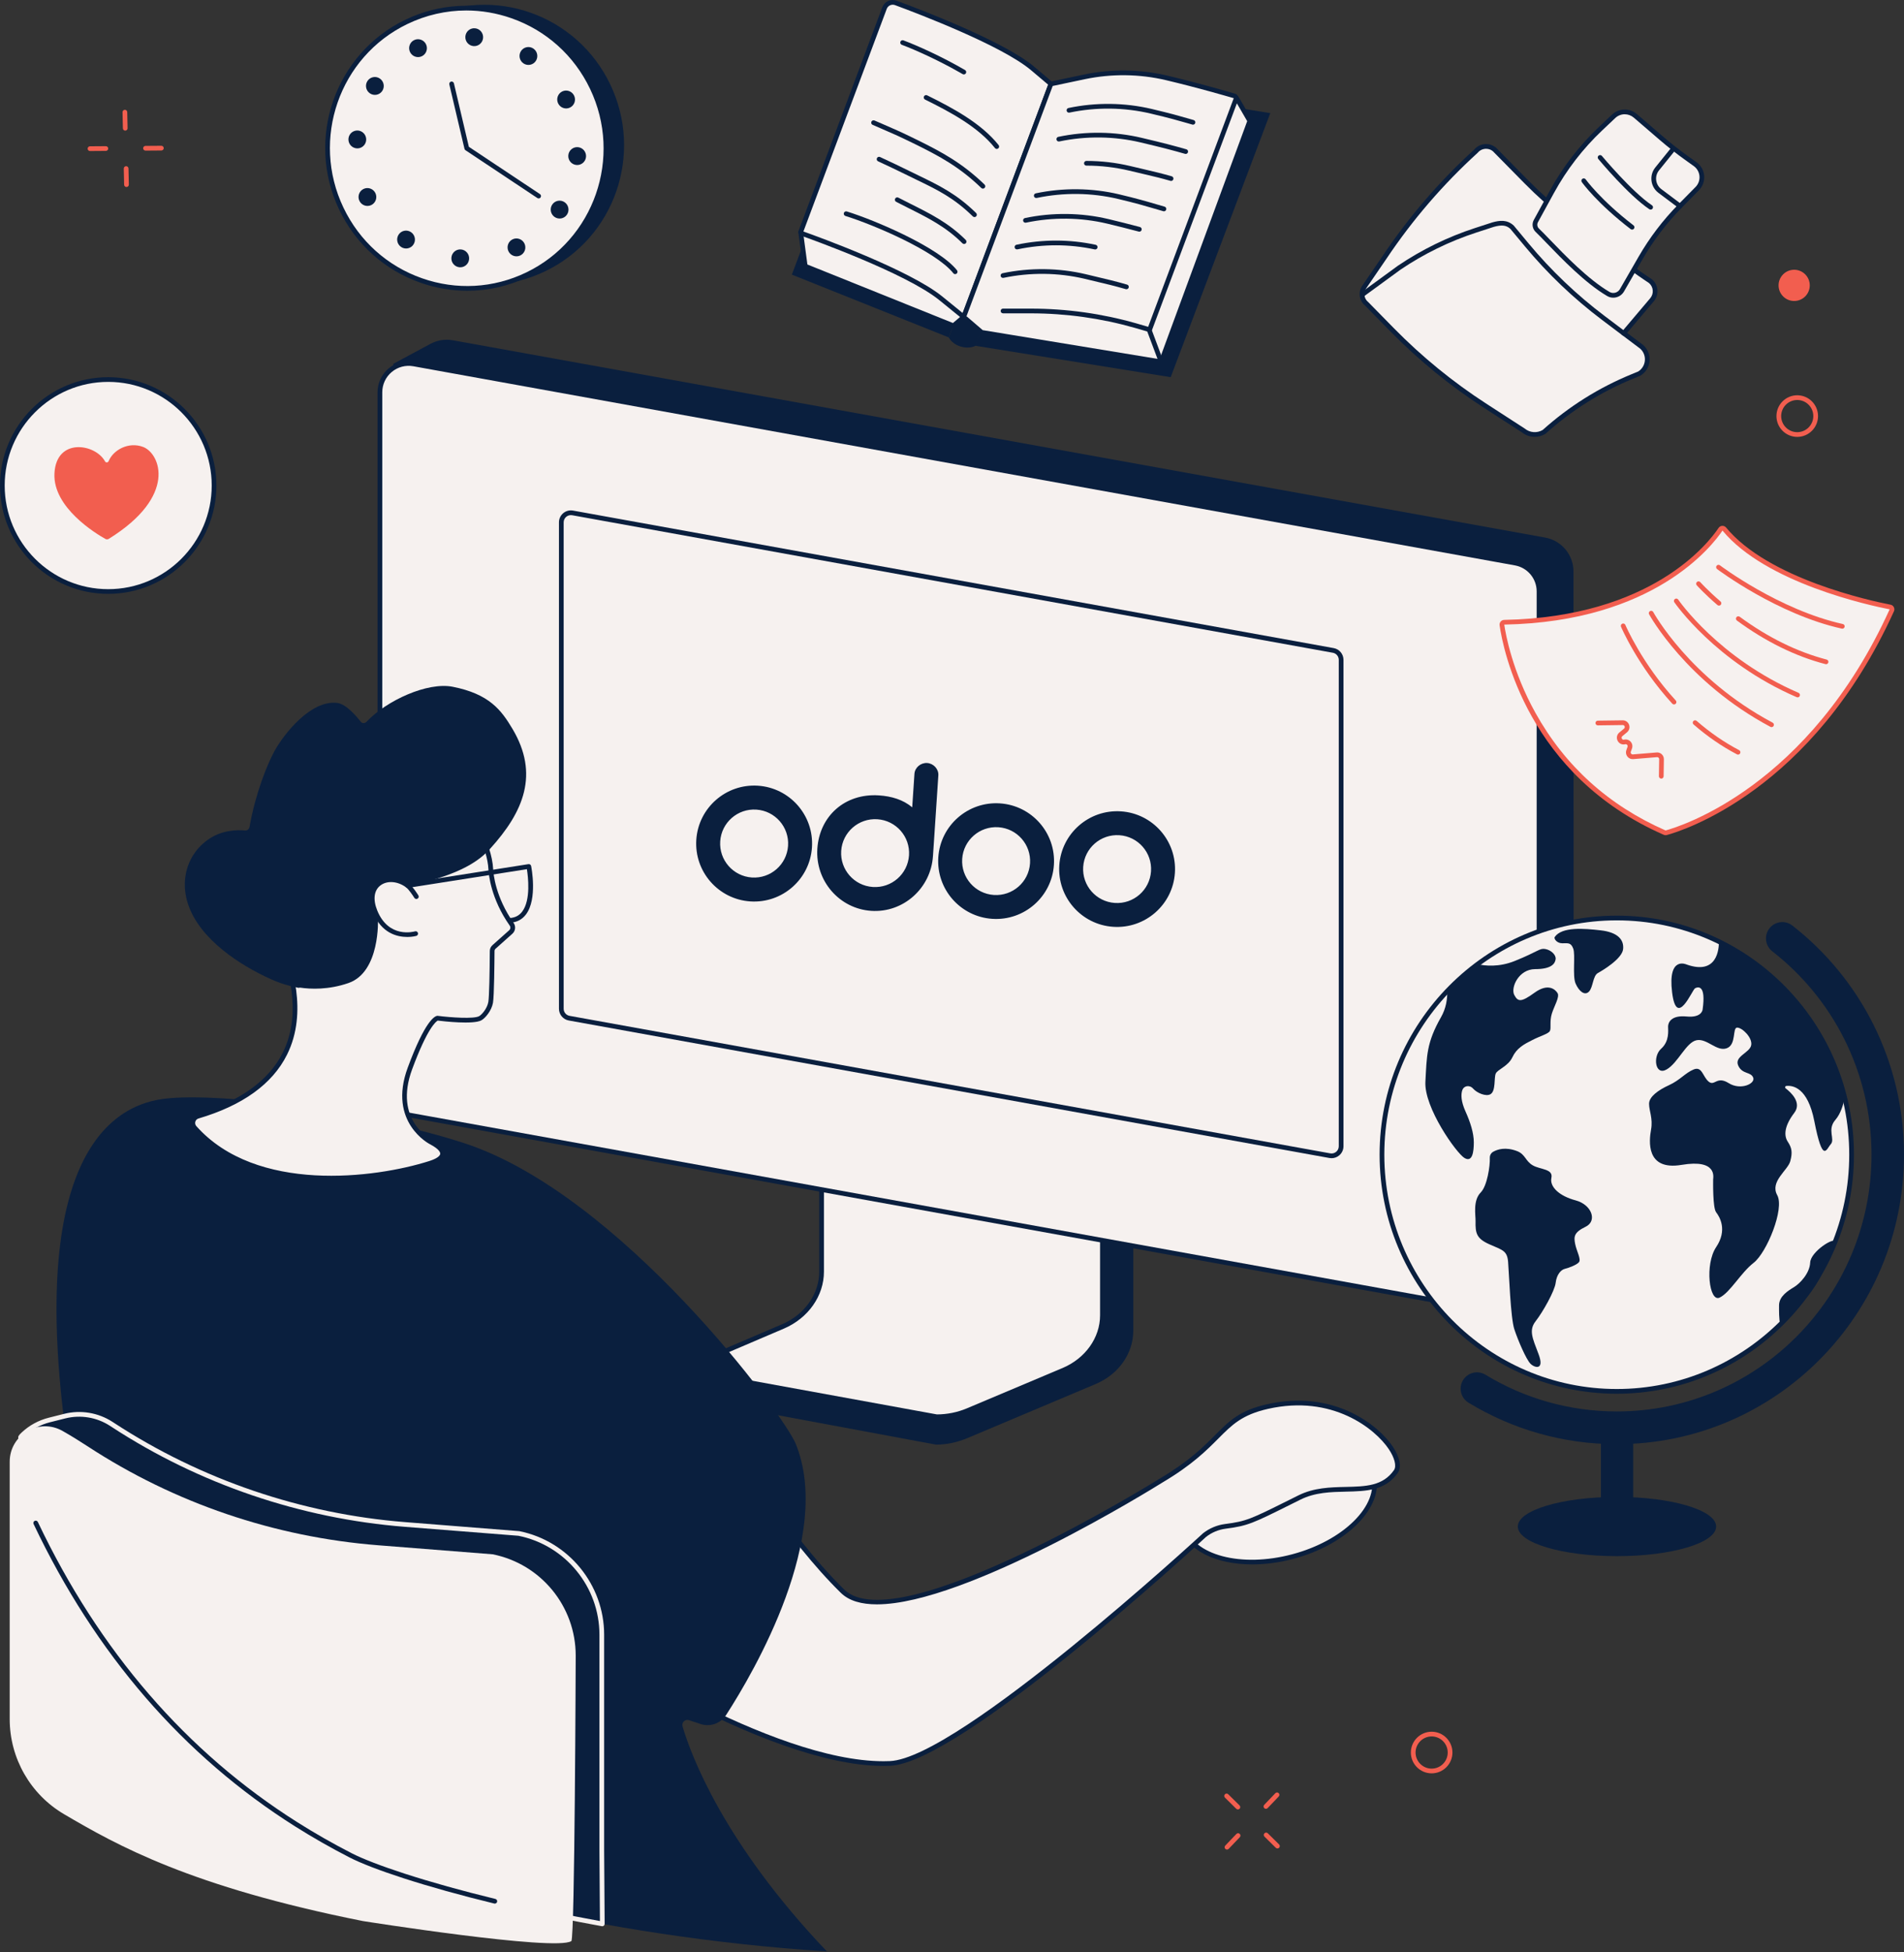 <svg width="400" height="410" viewBox="0 0 400 410" fill="none" xmlns="http://www.w3.org/2000/svg">
<rect x="0" y="0" width="400" height="410" fill="#333333" stroke="none"/>
<g clip-path="url(#clip0_998_9008)">
<path d="M237.471 228.919L179.023 220.179C178.645 220.179 178.52 220.53 178.52 220.868V270.636C178.52 275.401 145.312 287.78 144.988 287.151L144.947 292.418C144.945 293.398 145.806 294.267 146.905 294.267H147.65L196.655 303.375C198.929 303.375 201.175 302.866 203.234 302.002L230.176 290.649C235.028 288.604 238.086 284.215 238.086 279.427V229.611C238.086 229.273 237.849 228.921 237.471 228.921V228.919Z" fill="#0A1F3E"/>
<path d="M172.599 217.281V267.057C172.599 271.963 169.444 276.435 164.485 278.553L146.31 286.317C145.121 286.823 145.526 288.418 146.842 288.418L196.78 297.525C199.027 297.525 201.244 297.082 203.274 296.226L223.412 287.741C228.406 285.637 231.592 281.149 231.592 276.216V226.388C231.592 226.184 231.407 226.019 231.179 226.019L173.008 216.911C172.78 216.911 172.594 217.077 172.594 217.281H172.599Z" fill="#F6F1EF"/>
<path d="M196.785 298.021C196.756 298.021 196.725 298.018 196.695 298.012L146.798 288.913C145.974 288.893 145.298 288.362 145.144 287.61C144.994 286.878 145.386 286.177 146.117 285.863L164.293 278.099C169.039 276.073 172.107 271.74 172.107 267.059V217.283C172.107 216.806 172.514 216.419 173.015 216.419C173.04 216.419 173.067 216.419 173.091 216.426L231.23 225.526C231.709 225.549 232.094 225.927 232.094 226.391V276.218C232.094 281.324 228.764 286.029 223.609 288.199L203.471 296.684C201.392 297.559 199.081 298.023 196.785 298.023V298.021ZM173.096 217.427V267.057C173.096 272.134 169.793 276.825 164.682 279.009L146.507 286.772C146.207 286.9 146.059 287.14 146.115 287.408C146.164 287.646 146.384 287.921 146.847 287.921C146.876 287.921 146.907 287.923 146.936 287.93L196.832 297.029C198.982 297.022 201.146 296.587 203.09 295.768L223.229 287.283C228.015 285.265 231.107 280.921 231.107 276.216V226.509L173.1 217.429L173.096 217.427Z" fill="#0A1F3E"/>
<path d="M328.328 268.808L321.808 274.899L80.04 233.028L82.631 76.4L90.454 72.196C91.89 71.43 93.542 71.171 95.144 71.46L324.616 112.892C328.06 113.514 330.563 116.515 330.563 120.017L330.613 263.523C330.613 265.525 329.785 267.438 328.326 268.806L328.328 268.808Z" fill="#0A1F3E"/>
<path d="M316.21 275.764L84.784 233.944C81.907 233.425 79.814 230.919 79.814 227.992V82.379C79.814 78.608 83.225 75.757 86.932 76.427L318.358 118.247C321.235 118.766 323.327 121.272 323.327 124.199V269.81C323.327 273.581 319.917 276.432 316.21 275.762V275.764Z" fill="#F6F1EF"/>
<path d="M317.288 276.355C316.899 276.355 316.509 276.321 316.12 276.25L84.694 234.43C81.58 233.868 79.317 231.158 79.317 227.99V82.379C79.317 80.435 80.172 78.603 81.662 77.358C83.153 76.111 85.104 75.594 87.017 75.941L318.443 117.76C321.557 118.322 323.819 121.032 323.819 124.201V269.814C323.819 271.758 322.965 273.589 321.474 274.834C320.286 275.826 318.807 276.357 317.288 276.357V276.355ZM316.297 275.276C317.919 275.569 319.575 275.13 320.839 274.073C322.103 273.016 322.83 271.462 322.83 269.812V124.198C322.83 121.511 320.913 119.211 318.268 118.734L86.842 76.915C85.22 76.621 83.564 77.06 82.3 78.117C81.036 79.174 80.309 80.728 80.309 82.379V227.992C80.309 230.679 82.226 232.979 84.871 233.456L316.297 275.276Z" fill="#0A1F3E"/>
<path d="M279.381 242.693L119.575 213.814C118.618 213.642 117.922 212.807 117.922 211.833V109.692C117.922 108.438 119.056 107.488 120.291 107.71L280.097 136.586C281.054 136.759 281.75 137.594 281.75 138.568V240.709C281.75 241.963 280.616 242.912 279.381 242.691V242.693Z" fill="#F6F1EF"/>
<path d="M279.741 243.221C279.591 243.221 279.442 243.208 279.294 243.181L119.489 214.302C118.294 214.087 117.428 213.048 117.428 211.832V109.692C117.428 108.946 117.757 108.245 118.327 107.766C118.898 107.289 119.645 107.089 120.379 107.222L280.184 136.1C281.379 136.315 282.245 137.354 282.245 138.57V240.711C282.245 241.457 281.916 242.158 281.346 242.637C280.891 243.017 280.323 243.221 279.741 243.221ZM279.468 242.207C279.914 242.287 280.366 242.167 280.71 241.878C281.057 241.589 281.254 241.163 281.254 240.713V138.572C281.254 137.838 280.73 137.209 280.008 137.079L120.202 108.2C119.759 108.12 119.307 108.24 118.96 108.529C118.614 108.818 118.417 109.244 118.417 109.694V211.835C118.417 212.569 118.94 213.198 119.663 213.328L279.468 242.207Z" fill="#0A1F3E"/>
<path d="M233.879 194.632C227.175 194.19 222.097 188.401 222.542 181.708C222.987 175.015 228.788 169.943 235.492 170.385C242.196 170.827 247.274 176.617 246.829 183.31C246.384 190.003 240.583 195.074 233.879 194.632ZM234.213 189.62C238.148 189.88 241.549 186.906 241.81 182.978C242.072 179.049 239.095 175.655 235.16 175.395C231.225 175.135 227.824 178.109 227.562 182.038C227.3 185.966 230.278 189.36 234.213 189.62ZM208.459 192.956C201.755 192.514 196.677 186.724 197.122 180.031C197.567 173.338 203.368 168.267 210.072 168.709C216.776 169.151 221.854 174.94 221.409 181.633C220.964 188.326 215.163 193.398 208.459 192.956ZM208.793 187.944C212.728 188.203 216.129 185.23 216.391 181.301C216.652 177.373 213.675 173.979 209.74 173.719C205.805 173.459 202.404 176.433 202.142 180.361C201.881 184.29 204.858 187.684 208.793 187.944ZM195.999 179.794C195.548 186.568 189.741 191.721 183.039 191.279C176.335 190.837 171.261 184.982 171.712 178.209C172.164 171.435 177.449 166.555 184.653 167.032C187.308 167.207 189.732 167.936 191.642 169.539L192.11 162.507C192.2 161.166 193.454 160.144 194.783 160.231C196.111 160.319 197.22 161.496 197.13 162.837L196.002 179.794L195.999 179.794ZM183.371 186.267C187.306 186.527 190.707 183.554 190.969 179.625C191.231 175.697 188.253 172.302 184.318 172.042C180.384 171.783 176.982 174.756 176.721 178.685C176.459 182.613 179.437 186.008 183.371 186.267Z" fill="#0A1F3E"/>
<path d="M157.626 189.296C150.919 188.852 145.838 183.049 146.282 176.342C146.727 169.636 152.529 164.555 159.236 164.999C165.943 165.443 171.024 171.245 170.58 177.952C170.136 184.659 164.333 189.74 157.626 189.296ZM157.959 184.274C161.896 184.535 165.298 181.555 165.559 177.619C165.82 173.682 162.841 170.28 158.904 170.019C154.968 169.758 151.566 172.737 151.305 176.674C151.044 180.611 154.023 184.013 157.959 184.274Z" fill="#0A1F3E"/>
<path d="M271.634 326.861C282.704 323.903 290.279 316.259 288.553 309.789C286.826 303.319 276.453 300.471 265.382 303.43C254.312 306.388 246.737 314.031 248.464 320.502C250.19 326.972 260.564 329.819 271.634 326.861Z" fill="#F6F1EF"/>
<path d="M263.08 328.525C255.425 328.525 249.299 325.587 247.979 320.638C247.097 317.331 248.442 313.663 251.767 310.308C255.023 307.023 259.811 304.412 265.248 302.961C276.564 299.938 287.23 302.947 289.025 309.672C290.817 316.397 283.07 324.326 271.755 327.349C268.768 328.147 265.826 328.525 263.082 328.525H263.08ZM274.008 302.764C271.328 302.764 268.441 303.135 265.503 303.919C260.234 305.328 255.604 307.845 252.469 311.009C249.404 314.104 248.149 317.434 248.936 320.385C250.59 326.581 260.713 329.275 271.5 326.393C282.29 323.511 289.721 316.126 288.069 309.93C286.865 305.42 281.177 302.766 274.011 302.766L274.008 302.764Z" fill="#0A1F3E"/>
<path d="M253.051 322.372C254.315 321.382 255.826 320.746 257.423 320.538C262.342 319.899 263.125 319.375 272.986 314.478C280.365 310.812 288.902 315.248 293.251 309.016C295.78 305.395 284.256 291.31 266.26 295.385C256.016 297.705 257.466 302.896 244.02 310.864C244.02 310.864 188.596 345.504 177.003 334.157C164.139 321.565 152.799 301.83 152.799 301.83L119.305 342.391C119.305 342.391 161.646 371.402 186.985 370.325C201.813 369.696 253.051 322.372 253.051 322.372Z" fill="#F6F1EF"/>
<path d="M185.608 370.847C160.263 370.847 119.443 343.083 119.027 342.799C118.913 342.72 118.837 342.597 118.817 342.458C118.796 342.32 118.837 342.181 118.926 342.073L152.421 301.512C152.523 301.387 152.682 301.319 152.843 301.333C153.005 301.346 153.15 301.438 153.231 301.579C153.345 301.776 164.687 321.4 177.352 333.799C188.533 344.745 243.21 310.785 243.761 310.44C249.831 306.844 252.85 303.81 255.275 301.373C258.267 298.368 260.428 296.196 266.154 294.899C280.213 291.715 289.582 299.293 292.571 303.742C294.097 306.013 294.504 308.089 293.661 309.298C291.038 313.056 287.008 313.148 282.741 313.244C279.566 313.316 276.284 313.392 273.207 314.919L271.31 315.864C263.196 319.904 262.153 320.423 257.488 321.028C255.991 321.223 254.568 321.816 253.373 322.748C251.066 324.877 201.81 370.188 187.004 370.817C186.544 370.838 186.078 370.847 185.606 370.847H185.608ZM120.036 342.284C124.565 345.314 161.993 369.855 185.593 369.857C186.056 369.857 186.51 369.848 186.964 369.828C201.444 369.212 252.205 322.479 252.718 322.007C252.727 321.998 252.738 321.989 252.749 321.98C254.087 320.932 255.682 320.264 257.363 320.045C261.863 319.46 262.715 319.037 270.871 314.977L272.768 314.032C276.042 312.406 279.436 312.328 282.719 312.254C286.901 312.158 290.512 312.077 292.848 308.732C293.43 307.899 292.998 306.159 291.748 304.298C288.89 300.041 279.906 292.801 266.371 295.867C260.927 297.101 258.851 299.185 255.975 302.074C253.51 304.551 250.442 307.634 244.273 311.289C242.34 312.498 203.019 336.914 184.23 336.916C180.999 336.916 178.379 336.195 176.656 334.509C165.161 323.258 154.768 306.132 152.729 302.688L120.034 342.282L120.036 342.284Z" fill="#0A1F3E"/>
<path d="M97.372 240.013C78.277 233.826 47.013 229.197 34.494 230.742C20.592 232.457 4.877 247.981 15.202 310.185C17.224 322.374 18.728 333.378 20.869 343.132C33.785 361.905 50.918 377.95 73.642 389.612C83.689 394.767 124.816 406.683 173.716 409.798C151.922 386.936 145.12 368.406 143.392 362.552C143.148 361.723 143.934 360.967 144.753 361.238L147.167 362.039C149.181 362.709 151.394 361.934 152.546 360.149C158.491 350.943 175.052 322.575 167.166 303.187C164.707 297.143 130.37 250.701 97.374 240.013H97.372Z" fill="#0A1F3E"/>
<path d="M98.253 170.033C98.253 170.033 102.829 176.897 103.109 182.569C103.183 184.069 103.807 188.864 107.497 194.106C107.853 194.612 107.774 195.3 107.307 195.716L103.78 198.862C103.536 199.08 103.398 199.382 103.395 199.704C103.384 201.706 103.322 209.105 103.082 210.482C102.802 212.081 101.52 213.492 100.883 213.837C99.2 214.746 91.908 213.817 91.908 213.817C91.908 213.817 89.952 214.003 86.117 224.391C81.975 235.61 90.565 239.849 90.565 239.849C93.792 241.535 93.852 243.165 90.362 244.278C78.326 248.117 53.441 250.923 40.877 236.808C40.161 236.002 40.52 234.712 41.569 234.401C73.495 224.978 58.279 197.821 58.955 197.642C60.68 197.185 70.597 186.727 76.408 183.751C80.368 181.722 85.172 184.658 88.395 181.588L98.256 170.026L98.253 170.033Z" fill="#F6F1EF"/>
<path d="M69.628 247.889C59.087 247.889 47.801 245.338 40.506 237.142C40.054 236.634 39.895 235.942 40.083 235.286C40.269 234.63 40.773 234.123 41.428 233.931C50.412 231.28 56.46 226.949 59.405 221.059C63.779 212.31 60.083 202.361 58.868 199.089C58.443 197.947 58.355 197.71 58.499 197.432C58.563 197.309 58.691 197.203 58.828 197.168C59.423 197.011 61.777 194.899 64.052 192.857C67.905 189.399 72.703 185.098 76.182 183.315C78.097 182.334 80.143 182.439 82.118 182.54C84.336 182.654 86.43 182.762 88.035 181.25L97.88 169.709C97.981 169.59 98.126 169.525 98.285 169.536C98.439 169.545 98.582 169.626 98.668 169.756C98.858 170.04 103.322 176.799 103.606 182.542C103.653 183.472 104.074 188.376 107.904 193.82C108.405 194.53 108.291 195.506 107.638 196.086L104.112 199.232C103.971 199.358 103.892 199.526 103.892 199.707C103.879 201.899 103.816 209.162 103.57 210.568C103.275 212.261 101.932 213.833 101.118 214.272C99.415 215.192 93.127 214.467 91.962 214.323C91.633 214.493 89.818 215.792 86.58 224.561C82.649 235.21 90.449 239.238 90.785 239.404C92.684 240.396 93.559 241.37 93.472 242.384C93.387 243.367 92.418 244.142 90.512 244.751C85.441 246.368 77.757 247.884 69.628 247.884V247.889ZM59.503 197.942C59.575 198.155 59.687 198.453 59.794 198.746C61.047 202.117 64.856 212.371 60.289 221.505C57.217 227.65 50.965 232.151 41.706 234.883C41.372 234.981 41.128 235.227 41.034 235.559C40.94 235.886 41.021 236.231 41.245 236.484C53.829 250.618 78.775 247.457 90.21 243.811C92.199 243.177 92.463 242.546 92.483 242.304C92.505 242.049 92.34 241.341 90.335 240.293C90.254 240.253 81.405 235.727 85.652 224.223C89.31 214.312 91.328 213.378 91.861 213.327C91.897 213.322 91.935 213.324 91.971 213.327C94.729 213.678 99.525 214.01 100.648 213.401C101.196 213.105 102.348 211.811 102.594 210.398C102.78 209.341 102.874 204.179 102.901 199.7C102.903 199.244 103.105 198.802 103.451 198.493L106.978 195.347C107.258 195.096 107.307 194.695 107.092 194.391C103.105 188.725 102.664 183.568 102.615 182.592C102.389 178.039 99.26 172.598 98.193 170.864L88.766 181.915C88.755 181.929 88.744 181.94 88.731 181.954C86.815 183.776 84.398 183.651 82.062 183.532C80.216 183.438 78.306 183.34 76.627 184.2C73.262 185.922 68.521 190.176 64.708 193.596C62.029 195.999 60.412 197.434 59.501 197.942H59.503Z" fill="#0A1F3E"/>
<path d="M107.188 193.771C106.931 193.771 106.714 193.571 106.694 193.312C106.674 193.038 106.879 192.801 107.152 192.781C108.242 192.702 109.077 192.264 109.703 191.437C111.547 189.005 110.938 184.063 110.692 182.527L85.703 186.452C85.434 186.495 85.179 186.311 85.137 186.04C85.094 185.77 85.28 185.516 85.549 185.474L111.019 181.472C111.283 181.43 111.529 181.604 111.581 181.864C111.639 182.146 112.952 188.793 110.493 192.037C109.697 193.088 108.596 193.672 107.224 193.771C107.213 193.771 107.199 193.771 107.188 193.771Z" fill="#0A1F3E"/>
<path d="M85.535 196.76C83.431 196.76 80.129 195.985 78.338 191.58C77.238 188.877 77.598 186.477 79.301 185.165C81.071 183.799 83.794 183.964 85.926 185.565C86.725 186.166 87.774 187.841 87.893 188.031C88.036 188.264 87.965 188.568 87.732 188.714C87.499 188.859 87.195 188.786 87.049 188.555C86.758 188.085 85.881 186.775 85.331 186.36C83.554 185.026 81.323 184.858 79.907 185.953C78.558 186.994 78.321 188.911 79.256 191.211C81.664 197.129 86.962 195.649 87.186 195.584C87.45 195.508 87.723 195.658 87.801 195.92C87.88 196.182 87.73 196.458 87.468 196.536C87.445 196.543 86.662 196.767 85.535 196.767V196.76Z" fill="#0A1F3E"/>
<path d="M107.647 153.037C105.306 149.109 102.789 145.736 95.096 144.22C89.829 143.181 81.239 147.073 77.012 151.563C76.658 151.937 76.097 151.951 75.804 151.579C74.895 150.432 72.738 147.839 70.827 147.611C65.296 146.952 59.63 154.125 57.617 157.813C56.147 160.507 53.667 166.598 52.416 173.677C52.338 174.12 51.935 174.447 51.499 174.407C49.832 174.248 46.491 174.254 43.524 176.451C38.235 180.368 38.808 186.107 38.87 186.808C39.589 194.984 47.892 201.024 54.186 204.3C58.458 206.523 60.062 206.841 62.575 207.424C62.721 207.457 62.873 207.446 63.016 207.399C65.24 207.726 69.017 207.894 73.224 206.434C79.91 204.112 79.404 193.011 79.404 193.011L78.563 190.917C78.052 189.65 77.981 188.219 78.498 186.954C80.075 183.093 85.897 185.993 86.114 185.948C97.07 183.671 100.938 180.462 102.928 178.276C110.059 170.443 113.314 162.547 107.649 153.039L107.647 153.037Z" fill="#0A1F3E"/>
<path d="M109.021 322.033C108.994 322.029 108.967 322.027 108.94 322.022L85.088 320.141C63.224 318.417 42.135 311.251 23.765 299.273C23.622 299.181 23.481 299.087 23.335 298.995C20.456 297.136 16.933 296.554 13.608 297.389L10.368 298.205C8.326 298.717 6.437 299.732 4.904 301.176C4.549 301.51 4.32 301.765 4.32 301.852L7.397 319.597C21.062 348.48 41.896 373.323 73.643 389.617C80.197 392.98 99.986 399.221 126.532 404.02C126.487 397.604 126.425 388.759 126.425 388.748V343.3C126.425 332.973 119.141 324.078 109.021 322.038V322.033Z" fill="#0A1F3E"/>
<path d="M126.533 404.513C126.503 404.513 126.474 404.51 126.445 404.504C101.241 399.949 80.691 393.786 73.417 390.053C58.184 382.236 44.713 372.009 33.376 359.659C23.011 348.368 14.121 334.959 6.95 319.805C6.93 319.765 6.916 319.722 6.91 319.677L3.833 301.933C3.828 301.906 3.826 301.877 3.826 301.85C3.826 301.615 3.931 301.409 4.567 300.811C6.142 299.326 8.109 298.258 10.25 297.718L13.49 296.903C16.934 296.039 20.619 296.646 23.604 298.574L24.034 298.854C42.261 310.74 63.386 317.929 85.124 319.644L109.086 321.541C109.086 321.541 109.106 321.543 109.117 321.545C119.433 323.625 126.92 332.771 126.92 343.294V388.743L127.027 404.011C127.027 404.159 126.964 404.3 126.85 404.394C126.761 404.47 126.647 404.51 126.53 404.51L126.533 404.513ZM7.874 319.442C22.761 350.876 44.966 374.338 73.869 389.171C79.658 392.143 98.297 398.368 126.034 403.42L125.951 391.645C125.937 389.888 125.931 388.745 125.931 388.743V343.294C125.931 333.246 118.786 324.512 108.938 322.519L108.874 322.51L85.05 320.631C63.149 318.903 41.863 311.661 23.497 299.682L23.069 299.405C20.315 297.627 16.912 297.065 13.732 297.862L10.492 298.677C8.514 299.174 6.699 300.162 5.245 301.53C5.023 301.738 4.902 301.868 4.84 301.94L7.874 319.438V319.442Z" fill="#F6F1EF"/>
<path d="M76.205 403.416C39.972 396.189 24.564 387.501 13.465 380.984C6.383 376.826 2.038 369.223 2.038 361.012V306.97C2.038 301.266 8.191 297.685 13.15 300.502C14.978 301.541 16.723 302.623 18.413 303.729C36.687 315.678 57.696 322.788 79.463 324.506L103.503 326.403C113.646 328.427 120.947 337.331 120.947 347.674C120.947 347.674 120.759 407.14 120.032 407.626C116.72 409.834 76.203 403.416 76.203 403.416H76.205Z" fill="#F6F1EF"/>
<path d="M103.952 399.756C103.914 399.756 103.874 399.752 103.836 399.743C96.85 398.045 90.247 396.207 84.743 394.422C79.733 392.799 75.817 391.289 73.414 390.055C69.501 388.047 65.661 385.859 62.005 383.55C38.515 368.726 20.028 347.358 7.057 320.042C6.94 319.796 7.043 319.5 7.292 319.382C7.54 319.265 7.833 319.368 7.952 319.617C20.84 346.76 39.204 367.989 62.535 382.71C66.167 385.001 69.979 387.176 73.868 389.171C76.191 390.362 80.16 391.892 85.049 393.477C90.531 395.253 97.108 397.087 104.071 398.778C104.337 398.843 104.501 399.109 104.436 399.376C104.38 399.602 104.178 399.754 103.955 399.754L103.952 399.756Z" fill="#0A1F3E"/>
<path d="M339.66 292.189C366.904 292.189 388.989 269.936 388.989 242.485C388.989 215.034 366.904 192.78 339.66 192.78C312.416 192.78 290.33 215.034 290.33 242.485C290.33 269.936 312.416 292.189 339.66 292.189Z" fill="#F6F1EF"/>
<path d="M326.615 196.782C326.411 197.082 327.016 198.089 328.213 198.089C329.41 198.089 330.009 197.888 330.508 199.196C331.007 200.503 330.309 204.931 331.007 206.541C331.706 208.151 332.905 209.156 333.804 208.251C334.704 207.347 334.603 204.931 335.702 204.328C336.801 203.724 340.795 201.31 340.994 199.299C341.193 197.285 339.794 195.776 336.302 195.375C332.806 194.972 328.114 194.571 326.615 196.784V196.782Z" fill="#0A1F3E"/>
<path d="M313.711 241.86C313.243 242.122 312.963 242.626 312.988 243.163C313.059 244.852 312.424 249.055 311.09 250.399C309.392 252.109 310.019 255.191 309.992 256.436C309.938 258.962 310.18 260.086 312.876 261.295C315.572 262.502 316.628 262.572 316.827 264.986C317.027 267.4 317.338 276.729 318.136 279.143C318.935 281.557 320.634 285.482 321.531 286.387C322.43 287.292 324.527 287.796 323.229 284.374C321.931 280.952 321.133 279.344 322.63 277.432C324.126 275.519 326.624 271.092 326.823 269.384C327.022 267.673 327.921 266.667 328.72 266.466C329.519 266.264 331.217 265.662 331.716 265.057C332.215 264.453 331.217 262.744 330.917 261.235C330.618 259.725 330.618 258.821 333.115 257.614C335.612 256.407 334.413 252.985 331.018 252.08C327.624 251.176 325.525 249.263 325.925 247.351C326.326 245.438 323.63 245.64 322.032 244.735C320.434 243.831 320.481 242.409 318.705 241.73C316.302 240.814 314.615 241.354 313.713 241.862L313.711 241.86Z" fill="#0A1F3E"/>
<path d="M375.578 239.75C374.737 238.478 374.842 236.465 376.945 233.708C378.596 231.543 376.227 229.379 375.133 228.551C374.931 228.399 375.023 228.083 375.271 228.054C376.627 227.899 379.769 228.358 381.152 235.403C382.939 244.517 383.676 241.338 384.622 240.278C385.569 239.219 383.799 237.24 385.569 235.191C386.685 233.901 387.251 232.017 387.54 230.481C383.982 216.024 374.148 204.066 361.116 197.713C361.137 199.301 360.756 204.827 354.33 202.548C354.33 202.548 350.334 200.64 351.28 208.377C352.227 216.114 355.487 207.846 356.118 207.528C356.749 207.21 358.431 206.787 357.695 211.98C357.695 211.98 357.59 213.782 354.33 213.464C351.07 213.146 350.439 214.736 350.439 215.585C350.439 216.434 350.754 218.657 348.966 220.247C347.179 221.837 347.704 225.971 350.123 224.592C352.542 223.215 354.225 218.868 356.433 218.445C358.642 218.021 360.64 220.883 362.743 220.14C364.846 219.399 363.9 215.796 364.952 215.796C366.003 215.796 368.212 217.916 367.896 219.504C367.581 221.094 364.321 221.835 365.162 223.743C366.003 225.651 367.791 225.015 368.317 226.287C368.843 227.559 365.688 229.041 363.164 227.454C360.64 225.864 360.219 228.195 358.957 227.136C357.695 226.076 357.59 223.85 355.802 224.592C354.014 225.333 352.963 226.818 350.649 227.877C348.335 228.936 346.442 230.315 346.442 231.798C346.442 233.28 347.284 234.87 346.863 237.204C346.442 239.535 345.706 245.895 353.278 244.623C360.852 243.351 359.904 247.272 359.904 247.695C359.904 248.118 359.798 253.629 360.535 254.583C361.271 255.537 362.953 258.292 360.535 261.895C358.116 265.498 359.062 273.553 361.271 272.493C363.479 271.434 365.688 267.3 368.422 265.182C371.156 263.061 374.945 253.842 373.365 250.98C371.787 248.118 375.573 245.787 376.099 243.879C376.625 241.971 376.415 241.017 375.573 239.745L375.578 239.75Z" fill="#0A1F3E"/>
<path d="M304.044 208.095C304.085 209.86 303.774 211.781 302.749 213.581C299.654 219.014 299.753 221.73 299.453 227.163C299.153 232.596 305.967 242.173 307.665 243.179C309.363 244.184 309.625 241.793 309.625 239.88C309.625 237.968 308.9 235.675 307.902 233.462C306.904 231.25 306.904 229.841 307.204 228.934C307.504 228.03 308.701 227.727 309.5 228.632C310.298 229.537 312.218 230.341 313.14 229.774C314.275 229.078 313.834 226.355 314.232 225.45C314.633 224.545 316.828 223.941 317.727 222.028C318.627 220.116 320.124 219.312 321.92 218.405C323.717 217.5 325.315 217.097 325.615 216.493C325.914 215.888 325.514 214.479 326.013 212.871C326.512 211.261 327.711 209.349 327.212 208.545C326.713 207.741 325.214 206.433 322.419 208.444C319.625 210.455 318.924 210.457 318.126 208.948C317.327 207.439 319.025 203.516 322.52 203.516C326.015 203.516 326.713 202.309 326.814 201.404C326.915 200.499 325.816 199.491 324.617 199.29C323.417 199.088 323.218 199.794 318.226 201.805C314.894 203.148 311.963 202.833 310.384 202.474C308.115 204.163 305.993 206.042 304.047 208.088L304.044 208.095Z" fill="#0A1F3E"/>
<path d="M380.29 265.122C380.207 267.374 378.137 269.544 376.895 270.294C375.653 271.045 373.749 272.214 373.749 274.133C373.749 275.369 373.716 276.947 374.002 278.163C380.576 271.739 381.876 270.496 385.64 260.809C385.445 259.577 380.375 262.871 380.292 265.124L380.29 265.122Z" fill="#0A1F3E"/>
<path d="M339.659 292.684C312.186 292.684 289.833 270.165 289.833 242.484C289.833 214.804 312.184 192.285 339.659 192.285C367.134 192.285 389.486 214.804 389.486 242.484C389.486 270.165 367.134 292.684 339.659 292.684ZM339.659 193.277C312.732 193.277 290.824 215.353 290.824 242.484C290.824 269.616 312.732 291.692 339.659 291.692C366.586 291.692 388.494 269.616 388.494 242.484C388.494 215.353 366.586 193.277 339.659 193.277Z" fill="#0A1F3E"/>
<path d="M307.452 289.692C306.347 291.317 306.83 293.539 308.508 294.562C317.602 300.096 328.261 303.28 339.66 303.28C372.984 303.28 400 276.061 400 242.484C400 222.901 390.811 205.479 376.539 194.361C374.984 193.149 372.731 193.499 371.61 195.122C370.576 196.62 370.894 198.66 372.33 199.778C385.009 209.637 393.173 225.1 393.173 242.484C393.173 272.263 369.216 296.403 339.66 296.403C329.564 296.403 320.123 293.586 312.066 288.691C310.506 287.743 308.479 288.182 307.452 289.692Z" fill="#0A1F3E"/>
<path d="M343.11 299.592H336.332V322.384H343.11V299.592Z" fill="#0A1F3E"/>
<path d="M339.7 326.793C351.207 326.793 360.534 324.008 360.534 320.572C360.534 317.137 351.207 314.352 339.7 314.352C328.194 314.352 318.866 317.137 318.866 320.572C318.866 324.008 328.194 326.793 339.7 326.793Z" fill="#0A1F3E"/>
<path d="M245.946 79.209L204.875 72.61L225.794 17.159L266.865 23.759L245.946 79.209Z" fill="#0A1F3E"/>
<path d="M199.321 70.863L166.357 57.669L185.829 5.972L218.594 19.737L199.321 70.863Z" fill="#0A1F3E"/>
<path d="M204.953 72.628C203.036 73.503 200.33 72.715 199.321 70.863L218.717 19.023C219.659 20.919 222.346 21.788 224.299 20.973L204.953 72.628Z" fill="#0A1F3E"/>
<path d="M205.953 69.861C204.036 70.737 201.33 69.948 200.321 68.097L219.515 16.829C220.457 18.726 223.145 19.595 225.098 18.78L205.953 69.861Z" fill="#0A1F3E"/>
<path d="M204.248 70.712C202.49 70.712 200.691 69.811 199.887 68.334C199.818 68.208 199.809 68.058 199.858 67.921L219.052 16.654C219.121 16.468 219.294 16.343 219.491 16.334C219.699 16.323 219.871 16.432 219.961 16.609C220.762 18.219 223.167 19.052 224.908 18.322C225.091 18.246 225.299 18.287 225.443 18.423C225.586 18.56 225.633 18.768 225.563 18.954L206.419 70.035C206.372 70.159 206.28 70.257 206.161 70.313C205.566 70.584 204.913 70.712 204.253 70.712H204.248ZM200.867 68.047C201.776 69.442 203.942 70.107 205.562 69.487L224.29 19.518C222.603 19.789 220.737 19.137 219.643 17.897L200.867 68.049V68.047Z" fill="#0A1F3E"/>
<path d="M169.165 55.894L200.29 68.403L202.465 66.558L220.012 19.7L216.324 18.249L187.612 2.656L168.221 48.789L169.165 55.894Z" fill="#F6F1EF"/>
<path d="M200.29 68.898C200.227 68.898 200.165 68.887 200.104 68.862L168.98 56.353C168.814 56.286 168.698 56.136 168.673 55.959L167.729 48.853C167.718 48.766 167.729 48.677 167.762 48.596L187.155 2.463C187.209 2.333 187.317 2.235 187.449 2.188C187.581 2.141 187.726 2.152 187.849 2.219L216.535 17.798L220.193 19.238C220.444 19.337 220.571 19.619 220.475 19.874L202.928 66.732C202.899 66.811 202.85 66.882 202.785 66.936L200.61 68.779C200.518 68.855 200.404 68.896 200.29 68.896V68.898ZM169.617 55.542L200.198 67.832L202.046 66.264L219.377 19.984L216.143 18.712C216.125 18.705 216.105 18.696 216.09 18.687L187.858 3.355L168.731 48.858L169.62 55.542H169.617Z" fill="#0A1F3E"/>
<path d="M168.262 48.596C168.197 48.768 168.284 48.961 168.456 49.021C171.168 49.982 190.722 57.018 197.637 62.632L202.467 66.555L220.791 17.626L216.927 14.365C210.798 9.192 193.681 2.633 188.187 0.607C187.236 0.255 186.182 0.741 185.827 1.69L168.262 48.593V48.596Z" fill="#F6F1EF"/>
<path d="M202.465 67.054C202.353 67.054 202.241 67.016 202.154 66.945L197.323 63.021C190.434 57.425 170.537 50.288 168.291 49.491C168.08 49.417 167.915 49.265 167.821 49.063C167.727 48.862 167.718 48.634 167.796 48.423L185.361 1.518C185.811 0.315 187.156 -0.3 188.357 0.143C193.562 2.064 211.026 8.74 217.244 13.989L221.109 17.249C221.27 17.384 221.326 17.605 221.254 17.802L202.93 66.732C202.875 66.882 202.749 66.994 202.597 67.037C202.555 67.048 202.512 67.054 202.467 67.054H202.465ZM168.783 48.613C171.703 49.653 191.074 56.666 197.947 62.251L202.244 65.74L220.202 17.782L216.607 14.746C210.511 9.602 193.181 2.98 188.015 1.072C187.323 0.817 186.549 1.173 186.29 1.865L168.785 48.611L168.783 48.613Z" fill="#0A1F3E"/>
<path d="M202.465 66.557L206.237 69.795L243.938 75.989L262.564 25.398L259.85 20.711C259.778 20.585 259.639 20.516 259.496 20.532C257.957 20.715 249.232 21.692 245.612 20.744C240.058 19.291 234.218 19.331 228.602 20.516L221.392 22.036L202.467 66.559L202.465 66.557Z" fill="#F6F1EF"/>
<path d="M243.938 76.484C243.911 76.484 243.885 76.484 243.858 76.477L206.157 70.283C206.067 70.267 205.985 70.229 205.915 70.171L202.143 66.933C201.979 66.792 201.926 66.561 202.011 66.362L220.936 21.84C220.999 21.689 221.131 21.582 221.29 21.548L228.499 20.028C234.417 18.78 240.378 18.861 245.737 20.263C249.324 21.201 258.413 20.16 259.438 20.037C259.78 19.997 260.107 20.162 260.279 20.458L262.994 25.145C263.067 25.272 263.081 25.427 263.029 25.566L244.406 76.157C244.334 76.354 244.146 76.482 243.941 76.482L243.938 76.484ZM206.454 69.329L243.614 75.434L262.016 25.445L259.463 21.035C257.567 21.259 249.109 22.173 245.484 21.226C240.273 19.862 234.471 19.786 228.7 21.002L221.744 22.469L203.062 66.418L206.452 69.329H206.454Z" fill="#0A1F3E"/>
<path d="M219.552 64.296C222.004 64.408 224.447 64.748 226.85 65.317C234.758 67.191 241.511 69.243 241.511 69.243L259.653 20.794C259.752 20.535 259.611 20.246 259.342 20.165C257.648 19.661 251.777 17.946 245.084 16.356C239.406 15.008 233.496 14.945 227.784 16.15L220.784 17.626L202.461 66.555L209.802 65.057C213.018 64.401 216.294 64.146 219.552 64.293V64.296Z" fill="#F6F1EF"/>
<path d="M241.509 69.737C241.462 69.737 241.412 69.73 241.366 69.714C241.366 69.714 240.244 69.374 238.387 68.846C231.314 66.832 223.977 65.809 216.584 65.802L210.72 65.798C210.447 65.798 210.225 65.576 210.225 65.301C210.225 65.025 210.447 64.806 210.72 64.806L216.587 64.81C224.071 64.817 231.498 65.852 238.66 67.891C239.837 68.227 240.719 68.485 241.211 68.633L259.19 20.619C257.559 20.151 251.672 18.429 244.981 16.841C239.419 15.522 233.509 15.451 227.886 16.635L221.154 18.055L202.926 66.729C202.83 66.987 202.544 67.115 202.289 67.02C202.031 66.924 201.904 66.64 201.998 66.382L220.321 17.453C220.382 17.294 220.518 17.177 220.684 17.141L227.683 15.666C233.447 14.45 239.508 14.524 245.21 15.876C251.927 17.471 257.836 19.197 259.488 19.69C259.745 19.766 259.96 19.947 260.081 20.187C260.201 20.429 260.215 20.713 260.121 20.966L241.979 69.414C241.905 69.611 241.717 69.737 241.515 69.737H241.509Z" fill="#0A1F3E"/>
<path d="M250.627 26.183C250.582 26.183 250.537 26.176 250.49 26.163L249.367 25.84C247.3 25.244 245.805 24.815 241.755 23.854C236.199 22.535 230.292 22.465 224.671 23.65C224.405 23.706 224.141 23.536 224.085 23.267C224.029 22.998 224.199 22.736 224.467 22.68C230.229 21.465 236.289 21.538 241.985 22.889C246.058 23.856 247.561 24.288 249.642 24.889L250.763 25.211C251.027 25.287 251.18 25.56 251.104 25.825C251.041 26.042 250.842 26.185 250.627 26.185V26.183Z" fill="#0A1F3E"/>
<path d="M249.1 32.328C249.055 32.328 249.008 32.321 248.963 32.308C246.32 31.553 244.439 31.054 239.621 29.912C234.065 28.593 228.158 28.523 222.537 29.708C222.271 29.764 222.007 29.593 221.951 29.325C221.895 29.056 222.065 28.794 222.334 28.738C228.095 27.522 234.155 27.596 239.849 28.946C244.685 30.093 246.576 30.597 249.234 31.354C249.498 31.43 249.65 31.703 249.574 31.967C249.511 32.184 249.312 32.328 249.097 32.328H249.1Z" fill="#0A1F3E"/>
<path d="M246.029 37.998C245.985 37.998 245.938 37.991 245.893 37.977C243.803 37.382 242.606 37.099 239.986 36.484C239.209 36.302 238.31 36.09 237.225 35.832C234.289 35.136 231.268 34.782 228.241 34.782C227.954 34.782 227.737 34.562 227.737 34.287C227.737 34.011 227.97 33.792 228.241 33.792C231.344 33.792 234.443 34.155 237.453 34.869C238.536 35.127 239.435 35.337 240.212 35.519C242.848 36.137 244.051 36.421 246.164 37.023C246.428 37.099 246.58 37.373 246.504 37.637C246.441 37.854 246.242 37.998 246.027 37.998H246.029Z" fill="#0A1F3E"/>
<path d="M244.525 44.373C244.481 44.373 244.434 44.367 244.389 44.353C243.776 44.179 243.198 44.008 242.617 43.838C240.625 43.254 238.567 42.649 234.886 41.776C229.33 40.457 223.423 40.387 217.802 41.572C217.536 41.628 217.272 41.458 217.216 41.189C217.16 40.92 217.33 40.658 217.598 40.602C223.362 39.386 229.419 39.46 235.116 40.811C238.822 41.691 240.894 42.297 242.896 42.886C243.476 43.057 244.053 43.227 244.662 43.399C244.926 43.475 245.078 43.749 245.002 44.013C244.939 44.23 244.74 44.373 244.525 44.373Z" fill="#0A1F3E"/>
<path d="M239.357 48.648C239.315 48.648 239.272 48.644 239.23 48.632C236.952 48.028 234.728 47.468 232.615 46.966C227.059 45.647 221.152 45.578 215.531 46.762C215.265 46.818 215.001 46.648 214.945 46.38C214.889 46.111 215.059 45.849 215.328 45.793C221.09 44.577 227.149 44.651 232.844 46.001C234.965 46.505 237.198 47.067 239.485 47.674C239.749 47.743 239.908 48.016 239.836 48.281C239.778 48.502 239.576 48.65 239.357 48.65V48.648Z" fill="#0A1F3E"/>
<path d="M230.08 52.387C230.046 52.387 230.011 52.383 229.977 52.376C224.611 51.23 219.152 51.227 213.75 52.365C213.484 52.421 213.22 52.251 213.164 51.982C213.108 51.713 213.278 51.451 213.547 51.395C219.085 50.229 224.681 50.231 230.185 51.406C230.454 51.465 230.624 51.727 230.566 51.995C230.516 52.228 230.31 52.387 230.082 52.387H230.08Z" fill="#0A1F3E"/>
<path d="M236.643 60.741C236.598 60.741 236.551 60.734 236.506 60.721C233.991 60.002 232.803 59.719 228.865 58.786L227.894 58.555C222.338 57.236 216.431 57.167 210.81 58.351C210.544 58.407 210.279 58.237 210.224 57.968C210.168 57.7 210.338 57.438 210.606 57.382C216.368 56.166 222.427 56.24 228.124 57.59L229.095 57.821C233.049 58.759 234.244 59.041 236.781 59.767C237.045 59.843 237.197 60.116 237.121 60.38C237.059 60.597 236.86 60.741 236.645 60.741H236.643Z" fill="#0A1F3E"/>
<path d="M202.49 15.633C202.405 15.633 202.32 15.611 202.242 15.566C197.342 12.724 192.287 10.471 189.447 9.405C189.192 9.309 189.063 9.022 189.157 8.767C189.253 8.512 189.537 8.382 189.794 8.476C192.67 9.555 197.785 11.833 202.736 14.706C202.974 14.842 203.054 15.147 202.918 15.382C202.826 15.541 202.66 15.628 202.488 15.628L202.49 15.633Z" fill="#0A1F3E"/>
<path d="M209.406 31.275C209.261 31.275 209.116 31.21 209.019 31.087C205.477 26.633 199.586 23.498 194.339 20.909C194.092 20.788 193.992 20.49 194.113 20.246C194.233 20 194.531 19.899 194.775 20.02C200.118 22.656 206.124 25.856 209.794 30.469C209.964 30.684 209.928 30.995 209.715 31.165C209.623 31.237 209.516 31.273 209.406 31.273V31.275Z" fill="#0A1F3E"/>
<path d="M206.497 39.611C206.374 39.611 206.249 39.564 206.153 39.472C201.561 35.038 197.334 32.781 192.284 30.289C188.89 28.614 186.919 27.767 185.01 26.948C184.453 26.708 183.9 26.471 183.318 26.215C183.068 26.106 182.954 25.812 183.063 25.562C183.173 25.311 183.466 25.197 183.717 25.306C184.296 25.562 184.847 25.797 185.401 26.034C187.321 26.858 189.306 27.711 192.723 29.398C197.851 31.928 202.145 34.226 206.84 38.758C207.037 38.948 207.043 39.262 206.853 39.459C206.757 39.56 206.627 39.611 206.497 39.611Z" fill="#0A1F3E"/>
<path d="M204.721 45.586C204.596 45.586 204.47 45.539 204.374 45.445C200.422 41.56 196.965 39.885 192.586 37.766C191.951 37.459 191.3 37.144 190.629 36.812C188.68 35.849 186.608 34.862 184.471 33.877C184.222 33.762 184.113 33.467 184.229 33.218C184.343 32.969 184.639 32.86 184.887 32.976C187.031 33.964 189.112 34.956 191.069 35.923C191.738 36.252 192.387 36.568 193.021 36.875C197.303 38.949 201.002 40.74 205.07 44.739C205.265 44.932 205.267 45.246 205.077 45.44C204.98 45.539 204.851 45.588 204.723 45.588L204.721 45.586Z" fill="#0A1F3E"/>
<path d="M202.544 51.239C202.416 51.239 202.291 51.189 202.192 51.093C198.751 47.649 194.958 45.75 190.944 43.741C190.056 43.295 189.161 42.848 188.266 42.382C188.024 42.254 187.93 41.956 188.056 41.712C188.183 41.471 188.483 41.376 188.725 41.502C189.615 41.968 190.503 42.411 191.387 42.854C195.475 44.901 199.337 46.834 202.893 50.392C203.085 50.585 203.085 50.9 202.893 51.093C202.797 51.189 202.669 51.239 202.544 51.239Z" fill="#0A1F3E"/>
<path d="M200.664 57.567C200.519 57.567 200.373 57.502 200.277 57.379C196.587 52.739 183.482 47.169 177.611 45.353C177.349 45.273 177.203 44.995 177.284 44.733C177.364 44.471 177.642 44.325 177.904 44.406C183.874 46.254 197.227 51.953 201.051 56.761C201.221 56.975 201.186 57.287 200.973 57.457C200.881 57.529 200.774 57.564 200.664 57.564V57.567Z" fill="#0A1F3E"/>
<path d="M243.936 76.484C243.735 76.484 243.547 76.361 243.473 76.162L241.007 69.58C240.911 69.325 241.041 69.038 241.298 68.942C241.551 68.846 241.84 68.975 241.936 69.233L244.402 75.814C244.498 76.07 244.368 76.356 244.111 76.453C244.053 76.475 243.995 76.484 243.936 76.484Z" fill="#0A1F3E"/>
<path d="M315.531 131.239C316.145 135.452 321.121 162.321 349.715 174.851C349.818 174.895 349.932 174.907 350.042 174.875C352.451 174.224 380.265 165.967 397.433 128.169C397.568 127.876 397.395 127.531 397.082 127.471C393.137 126.705 371.272 122.036 362.25 111.103C362.037 110.846 361.643 110.859 361.458 111.137C359.307 114.357 347.233 130.073 316.017 130.671C315.717 130.677 315.489 130.942 315.531 131.239Z" fill="#F6F1EF"/>
<path d="M349.916 175.388C349.78 175.388 349.643 175.359 349.516 175.305C320.973 162.798 315.789 136.464 315.041 131.313C315.001 131.031 315.082 130.747 315.265 130.529C315.451 130.312 315.722 130.182 316.008 130.178C346.996 129.584 358.961 113.985 361.046 110.863C361.22 110.601 361.5 110.442 361.813 110.427C362.129 110.413 362.429 110.543 362.632 110.79C371.509 121.545 392.967 126.169 397.178 126.987C397.476 127.045 397.727 127.233 397.865 127.504C398.006 127.779 398.015 128.097 397.885 128.38C380.739 166.13 353.248 174.526 350.171 175.359C350.089 175.381 350.001 175.392 349.916 175.392V175.388ZM361.867 111.417C359.737 114.603 347.506 130.563 316.026 131.165L316.021 131.168C316.332 133.311 317.726 140.978 322.562 149.685C328.764 160.848 337.965 169.16 349.914 174.396C352.944 173.576 380.023 165.3 396.984 127.963C392.719 127.125 370.958 122.432 361.867 111.417Z" fill="#F25E4F"/>
<path d="M387.045 132.025C387.009 132.025 386.973 132.021 386.937 132.014C373.362 129.011 360.854 119.599 360.729 119.503C360.512 119.337 360.467 119.026 360.632 118.809C360.798 118.592 361.107 118.547 361.326 118.713C361.449 118.807 373.789 128.091 387.15 131.045C387.416 131.103 387.586 131.369 387.526 131.636C387.474 131.866 387.271 132.025 387.043 132.025H387.045Z" fill="#F25E4F"/>
<path d="M383.626 139.483C383.583 139.483 383.543 139.478 383.501 139.467C377.197 137.826 370.939 134.747 364.897 130.315C364.676 130.154 364.629 129.843 364.79 129.623C364.951 129.401 365.262 129.354 365.481 129.516C371.422 133.873 377.569 136.899 383.749 138.509C384.013 138.578 384.172 138.849 384.102 139.113C384.044 139.337 383.843 139.485 383.624 139.485L383.626 139.483Z" fill="#F25E4F"/>
<path d="M361.129 127.18C361.014 127.18 360.9 127.14 360.806 127.059C358.054 124.69 356.526 122.981 356.461 122.91C356.28 122.706 356.298 122.392 356.501 122.211C356.705 122.029 357.018 122.045 357.202 122.251C357.217 122.269 358.754 123.984 361.453 126.309C361.661 126.488 361.683 126.799 361.504 127.008C361.406 127.122 361.267 127.18 361.129 127.18Z" fill="#F25E4F"/>
<path d="M377.649 146.445C377.584 146.445 377.517 146.431 377.452 146.405C360.379 139.03 351.834 126.6 351.749 126.474C351.594 126.248 351.655 125.939 351.881 125.787C352.109 125.632 352.416 125.693 352.568 125.919C352.651 126.042 361.048 138.242 377.843 145.495C378.094 145.603 378.21 145.896 378.101 146.147C378.02 146.335 377.837 146.447 377.646 146.447L377.649 146.445Z" fill="#F25E4F"/>
<path d="M372.176 152.697C372.097 152.697 372.017 152.679 371.943 152.639C354.228 143.204 346.524 129.139 346.448 128.998C346.318 128.756 346.408 128.456 346.65 128.326C346.889 128.196 347.191 128.286 347.321 128.528C347.395 128.667 354.971 142.477 372.408 151.763C372.65 151.891 372.742 152.191 372.612 152.433C372.523 152.601 372.353 152.695 372.174 152.695L372.176 152.697Z" fill="#F25E4F"/>
<path d="M365.137 158.468C365.059 158.468 364.98 158.45 364.909 158.412C361.738 156.755 358.67 154.643 355.788 152.133C355.583 151.954 355.56 151.64 355.739 151.434C355.918 151.228 356.231 151.206 356.437 151.385C359.261 153.844 362.264 155.913 365.365 157.532C365.607 157.659 365.701 157.957 365.576 158.201C365.486 158.371 365.314 158.468 365.137 158.468Z" fill="#F25E4F"/>
<path d="M351.689 147.936C351.555 147.936 351.423 147.883 351.324 147.775C344.07 139.872 340.584 131.706 340.55 131.623C340.445 131.37 340.562 131.081 340.814 130.973C341.067 130.866 341.356 130.984 341.463 131.237C341.497 131.318 344.923 139.333 352.054 147.103C352.239 147.305 352.226 147.618 352.025 147.804C351.928 147.891 351.81 147.934 351.689 147.934V147.936Z" fill="#F25E4F"/>
<path d="M349.006 163.509H348.999C348.726 163.504 348.507 163.278 348.511 163.005L348.565 159.426C348.565 159.303 348.52 159.191 348.431 159.108C348.346 159.028 348.234 158.99 348.115 158.999L343.112 159.413C342.633 159.453 342.177 159.25 341.884 158.869C341.588 158.484 341.51 157.982 341.673 157.525L341.917 156.847C341.996 156.627 341.886 156.471 341.834 156.415C341.785 156.359 341.646 156.238 341.429 156.291C340.778 156.453 340.141 156.157 339.839 155.559C339.532 154.952 339.68 154.254 340.203 153.821L341.179 153.015C341.398 152.834 341.333 152.599 341.309 152.532C341.284 152.467 341.188 152.258 340.921 152.258C340.919 152.258 340.917 152.258 340.915 152.258L335.688 152.328H335.681C335.41 152.328 335.189 152.111 335.187 151.84C335.182 151.566 335.401 151.34 335.674 151.338L340.901 151.269C340.901 151.269 340.915 151.269 340.921 151.269C341.517 151.269 342.031 151.629 342.239 152.191C342.45 152.767 342.282 153.389 341.81 153.781L340.836 154.587C340.588 154.791 340.689 155.044 340.725 155.116C340.76 155.185 340.895 155.405 341.192 155.331C341.693 155.205 342.222 155.367 342.571 155.752C342.92 156.139 343.029 156.688 342.853 157.183L342.609 157.861C342.537 158.06 342.629 158.213 342.671 158.269C342.712 158.322 342.826 158.446 343.032 158.43L348.035 158.016C348.426 157.984 348.818 158.119 349.107 158.39C349.397 158.661 349.561 159.046 349.554 159.447L349.5 163.025C349.496 163.296 349.274 163.513 349.006 163.513V163.509Z" fill="#F25E4F"/>
<path d="M340.85 54.837C342.428 56.064 344.046 57.238 345.704 58.353L346.735 59.047C347.908 60.037 348.051 61.792 347.057 62.959L341.106 69.984L344.932 72.868C346.648 74.451 346.375 77.24 344.384 78.46L342.925 79.058C336.129 81.846 329.862 85.78 324.395 90.691C323.021 91.531 321.267 91.412 320.019 90.391L312.022 85.216C304.953 80.643 298.408 75.305 292.508 69.299L287.108 63.803C285.987 62.897 285.815 61.264 286.692 60.144L290.854 54.065C296.329 45.88 302.776 38.389 310.055 31.758C311.033 30.565 312.798 30.404 313.975 31.398L320.585 38.107C323.254 40.817 326.098 43.347 329.099 45.683L340.85 54.833V54.837Z" fill="#F6F1EF"/>
<path d="M322.419 91.744C321.462 91.744 320.508 91.423 319.727 90.794L311.75 85.635C304.664 81.051 298.07 75.672 292.154 69.648L286.775 64.173C285.475 63.102 285.262 61.165 286.305 59.842L290.446 53.787C295.929 45.591 302.406 38.062 309.696 31.418C310.253 30.755 311.032 30.348 311.896 30.267C312.771 30.186 313.623 30.455 314.297 31.022L320.94 37.762C323.583 40.445 326.431 42.98 329.405 45.295L341.157 54.445C342.718 55.661 344.341 56.837 345.981 57.941L347.012 58.635C347.026 58.644 347.041 58.655 347.055 58.666C347.724 59.231 348.131 60.021 348.203 60.894C348.274 61.768 348.001 62.614 347.433 63.279L341.821 69.903L345.229 72.472C346.2 73.365 346.666 74.584 346.54 75.849C346.415 77.114 345.724 78.218 344.641 78.881C344.618 78.894 344.594 78.906 344.569 78.917L343.11 79.515C336.348 82.289 330.163 86.172 324.724 91.058C324.702 91.079 324.677 91.096 324.652 91.112C323.963 91.533 323.189 91.741 322.419 91.741V91.744ZM312.2 31.246C312.129 31.246 312.057 31.248 311.985 31.255C311.377 31.311 310.826 31.602 310.439 32.076C310.424 32.094 310.408 32.112 310.39 32.128C303.149 38.725 296.714 46.198 291.268 54.342L287.104 60.426C286.37 61.36 286.522 62.693 287.421 63.418C287.437 63.429 287.45 63.443 287.464 63.456L292.861 68.952C298.728 74.922 305.264 80.254 312.29 84.799L320.289 89.975C320.305 89.984 320.32 89.995 320.334 90.008C321.406 90.884 322.914 90.996 324.1 90.29C329.615 85.344 335.885 81.409 342.736 78.599L344.157 78.016C344.954 77.515 345.464 76.693 345.556 75.752C345.65 74.801 345.298 73.883 344.596 73.233L340.805 70.38C340.696 70.297 340.626 70.174 340.611 70.04C340.595 69.903 340.638 69.769 340.725 69.664L346.677 62.639C347.073 62.173 347.263 61.584 347.214 60.977C347.165 60.379 346.887 59.835 346.433 59.443L345.426 58.765C343.768 57.647 342.125 56.458 340.546 55.229L328.794 46.079C325.787 43.737 322.907 41.175 320.233 38.461L313.623 31.752C313.241 31.429 312.733 31.248 312.198 31.248L312.2 31.246Z" fill="#0A1F3E"/>
<path d="M341.103 70.481C341 70.481 340.895 70.45 340.805 70.381L336.54 67.165C330.575 62.671 325.131 57.478 320.356 51.734L317.3 48.057C316.447 47.284 315.496 47.174 313.804 47.647L310.189 48.825C304.534 50.666 299.168 53.286 294.241 56.615L286.575 62.209C286.354 62.371 286.045 62.321 285.884 62.102C285.723 61.88 285.772 61.571 285.991 61.41L293.673 55.807C298.692 52.417 304.14 49.754 309.882 47.886L313.518 46.704C315.031 46.281 316.604 46.073 317.995 47.356C318.011 47.371 318.027 47.387 318.04 47.403L321.119 51.107C325.845 56.792 331.235 61.929 337.138 66.379L341.403 69.595C341.622 69.76 341.664 70.069 341.501 70.289C341.405 70.419 341.255 70.486 341.105 70.486L341.103 70.481Z" fill="#0A1F3E"/>
<path d="M348.994 29.002L343.552 24.321C342.23 23.186 340.265 23.231 338.999 24.429L336.256 27.022C332.179 30.878 328.728 35.348 326.034 40.272L322.667 46.423C322.318 47.062 322.441 47.855 322.969 48.354C325.428 50.674 331.989 58.263 337.88 61.729C338.883 62.318 340.174 61.96 340.755 60.952L344.658 54.178C346.944 50.206 349.73 46.542 352.948 43.277L356.566 39.605C358.029 38.12 357.817 35.679 356.123 34.465L354.337 33.189C352.496 31.872 350.715 30.475 348.999 28.999L348.994 29.002Z" fill="#F6F1EF"/>
<path d="M338.921 62.513C338.469 62.513 338.026 62.395 337.628 62.16C333.023 59.45 328.122 54.364 324.878 51.001C323.967 50.056 323.18 49.239 322.627 48.717C321.935 48.063 321.772 47.024 322.229 46.186L325.596 40.035C328.319 35.059 331.79 30.56 335.914 26.664L338.657 24.071C340.114 22.693 342.356 22.642 343.873 23.948L349.317 28.628C351.015 30.088 352.798 31.487 354.62 32.791L356.405 34.067C357.332 34.73 357.918 35.76 358.016 36.893C358.115 38.028 357.712 39.144 356.913 39.956L353.295 43.629C350.111 46.863 347.348 50.497 345.083 54.429L341.181 61.203C340.83 61.812 340.263 62.247 339.583 62.426C339.364 62.484 339.14 62.513 338.919 62.513H338.921ZM341.333 23.994C340.615 23.994 339.896 24.261 339.337 24.792L336.594 27.385C332.548 31.212 329.14 35.628 326.467 40.512L323.099 46.663C322.857 47.105 322.942 47.653 323.307 47.996C323.878 48.533 324.672 49.357 325.592 50.313C328.796 53.639 333.64 58.664 338.129 61.306C338.494 61.521 338.919 61.577 339.333 61.47C339.753 61.358 340.107 61.089 340.324 60.711L344.226 53.937C346.533 49.931 349.348 46.229 352.592 42.935L356.211 39.262C356.806 38.658 357.106 37.827 357.032 36.98C356.958 36.136 356.522 35.368 355.832 34.876L354.047 33.599C352.201 32.28 350.393 30.86 348.674 29.382L343.23 24.702C342.682 24.232 342.009 23.997 341.335 23.997L341.333 23.994Z" fill="#0A1F3E"/>
<path d="M352.944 43.774C352.841 43.774 352.736 43.743 352.647 43.676L348.424 40.507C347.605 39.891 347.084 38.993 346.956 37.977C346.829 36.96 347.115 35.961 347.758 35.162L350.866 31.31C351.038 31.097 351.349 31.064 351.561 31.236C351.774 31.409 351.808 31.72 351.635 31.933L348.527 35.784C348.055 36.371 347.845 37.106 347.939 37.853C348.033 38.602 348.415 39.262 349.017 39.714L353.24 42.883C353.459 43.047 353.504 43.358 353.338 43.577C353.242 43.707 353.092 43.777 352.942 43.777L352.944 43.774Z" fill="#0A1F3E"/>
<path d="M346.77 44.016C346.676 44.016 346.58 43.989 346.495 43.933C342.152 41.022 336.032 33.69 335.772 33.381C335.598 33.171 335.627 32.86 335.837 32.683C336.047 32.508 336.358 32.537 336.535 32.745C336.598 32.819 342.823 40.276 347.047 43.109C347.276 43.261 347.336 43.57 347.184 43.797C347.088 43.94 346.931 44.016 346.772 44.016H346.77Z" fill="#0A1F3E"/>
<path d="M342.875 48.217C342.77 48.217 342.665 48.184 342.573 48.114C335.529 42.702 332.443 38.422 332.316 38.243C332.157 38.022 332.208 37.71 332.432 37.551C332.654 37.392 332.965 37.444 333.124 37.666C333.155 37.708 336.263 42.012 343.177 47.326C343.394 47.492 343.434 47.803 343.269 48.02C343.172 48.148 343.025 48.215 342.875 48.215V48.217Z" fill="#0A1F3E"/>
<path d="M128.202 17.722C135.217 32.374 129.111 49.94 114.562 56.953C100.014 63.967 82.531 57.775 75.516 43.121C68.502 28.469 74.608 10.903 89.157 3.89C103.706 -3.124 121.188 3.068 128.202 17.722Z" fill="#0A1F3E"/>
<path d="M124.403 18.434C131.417 33.086 125.311 50.651 110.762 57.665C96.214 64.679 78.731 58.487 71.717 43.833C64.702 29.181 70.808 11.615 85.357 4.602C99.906 -2.412 117.388 3.78 124.403 18.434Z" fill="#F6F1EF"/>
<path d="M98.165 61.058C94.858 61.058 91.539 60.496 88.324 59.367C80.79 56.72 74.733 51.279 71.269 44.046C64.147 29.17 70.372 11.275 85.142 4.154C92.271 0.717 100.317 0.271 107.795 2.898C115.329 5.545 121.386 10.986 124.85 18.219C131.972 33.095 125.75 50.99 110.977 58.111C106.914 60.07 102.55 61.058 98.165 61.058ZM97.954 2.201C93.716 2.201 89.501 3.155 85.572 5.05C71.291 11.933 65.275 29.237 72.162 43.62C75.509 50.614 81.367 55.876 88.651 58.433C95.88 60.973 103.656 60.541 110.545 57.22C124.826 50.336 130.842 33.032 123.955 18.649C120.608 11.656 114.75 6.393 107.466 3.836C104.358 2.745 101.15 2.201 97.954 2.201Z" fill="#0A1F3E"/>
<path d="M113.161 41.67C113.067 41.67 112.971 41.643 112.888 41.587L97.787 31.546C97.681 31.476 97.608 31.369 97.579 31.245L94.399 17.731C94.336 17.465 94.502 17.198 94.768 17.135C95.032 17.073 95.301 17.238 95.363 17.505L98.498 30.829L113.436 40.76C113.665 40.913 113.727 41.219 113.575 41.448C113.479 41.591 113.322 41.67 113.161 41.67Z" fill="#0A1F3E"/>
<path d="M89.501 9.302C89.948 10.238 89.559 11.36 88.63 11.808C87.702 12.256 86.585 11.859 86.138 10.926C85.69 9.99 86.08 8.868 87.008 8.42C87.937 7.972 89.053 8.368 89.501 9.302Z" fill="#0A1F3E"/>
<path d="M79.807 16.499C80.659 17.086 80.879 18.255 80.299 19.11C79.72 19.965 78.556 20.185 77.704 19.598C76.851 19.011 76.632 17.843 77.211 16.987C77.791 16.132 78.954 15.912 79.807 16.499Z" fill="#0A1F3E"/>
<path d="M75.552 31.098C76.548 30.831 77.137 29.802 76.869 28.8C76.601 27.798 75.576 27.201 74.581 27.468C73.585 27.735 72.996 28.764 73.264 29.766C73.532 30.768 74.556 31.365 75.552 31.098Z" fill="#0A1F3E"/>
<path d="M76.377 39.677C77.306 39.229 78.422 39.625 78.87 40.559C79.317 41.495 78.928 42.617 78 43.065C77.071 43.513 75.954 43.116 75.507 42.182C75.059 41.246 75.449 40.124 76.377 39.677Z" fill="#0A1F3E"/>
<path d="M83.761 49.245C84.341 48.389 85.504 48.17 86.357 48.757C87.209 49.343 87.429 50.512 86.849 51.368C86.269 52.223 85.106 52.443 84.254 51.856C83.401 51.269 83.182 50.1 83.761 49.245Z" fill="#0A1F3E"/>
<path d="M94.831 54.109C94.907 53.075 95.804 52.302 96.831 52.38C97.858 52.459 98.632 53.364 98.554 54.398C98.478 55.433 97.581 56.205 96.554 56.127C95.526 56.048 94.752 55.144 94.831 54.109Z" fill="#0A1F3E"/>
<path d="M106.817 52.763C106.37 51.827 106.759 50.706 107.688 50.258C108.616 49.81 109.733 50.206 110.181 51.14C110.628 52.076 110.239 53.198 109.31 53.646C108.382 54.094 107.265 53.697 106.817 52.763Z" fill="#0A1F3E"/>
<path d="M116.512 45.566C115.66 44.979 115.44 43.81 116.02 42.955C116.6 42.099 117.763 41.88 118.616 42.467C119.468 43.053 119.687 44.222 119.108 45.078C118.528 45.933 117.365 46.153 116.512 45.566Z" fill="#0A1F3E"/>
<path d="M121.115 34.649C120.086 34.569 119.314 33.666 119.392 32.632C119.468 31.597 120.366 30.825 121.393 30.903C122.422 30.984 123.194 31.886 123.116 32.921C123.039 33.955 122.142 34.728 121.115 34.649Z" fill="#0A1F3E"/>
<path d="M119.742 22.59C118.813 23.038 117.697 22.642 117.249 21.708C116.802 20.774 117.191 19.65 118.12 19.202C119.048 18.754 120.165 19.151 120.612 20.084C121.06 21.02 120.67 22.142 119.742 22.59Z" fill="#0A1F3E"/>
<path d="M112.556 12.818C111.977 13.673 110.813 13.893 109.961 13.306C109.108 12.719 108.889 11.55 109.468 10.695C110.048 9.84 111.211 9.62 112.064 10.207C112.916 10.794 113.136 11.963 112.556 12.818Z" fill="#0A1F3E"/>
<path d="M101.49 7.954C101.413 8.988 100.516 9.761 99.489 9.683C98.46 9.602 97.688 8.699 97.766 7.665C97.842 6.63 98.74 5.858 99.767 5.936C100.796 6.017 101.568 6.919 101.49 7.954Z" fill="#0A1F3E"/>
<path d="M265.95 379.853C265.827 379.853 265.704 379.808 265.607 379.717C265.41 379.526 265.404 379.213 265.592 379.016L267.93 376.57C268.118 376.373 268.431 376.367 268.63 376.555C268.827 376.745 268.834 377.059 268.646 377.256L266.308 379.701C266.212 379.802 266.079 379.853 265.95 379.853Z" fill="#F25E4F"/>
<path d="M257.767 388.412C257.644 388.412 257.521 388.367 257.425 388.275C257.228 388.085 257.221 387.771 257.409 387.574L259.747 385.129C259.938 384.932 260.251 384.925 260.448 385.113C260.645 385.304 260.651 385.617 260.463 385.814L258.125 388.26C258.029 388.36 257.897 388.412 257.767 388.412Z" fill="#F25E4F"/>
<path d="M260.061 379.985C259.935 379.985 259.81 379.938 259.714 379.842L257.34 377.502C257.145 377.309 257.143 376.996 257.335 376.801C257.528 376.606 257.841 376.604 258.036 376.796L260.41 379.136C260.604 379.329 260.607 379.643 260.414 379.837C260.318 379.936 260.19 379.985 260.061 379.985Z" fill="#F25E4F"/>
<path d="M268.368 388.177C268.243 388.177 268.118 388.13 268.021 388.033L265.647 385.693C265.453 385.501 265.451 385.187 265.643 384.992C265.835 384.797 266.149 384.795 266.343 384.988L268.717 387.328C268.912 387.52 268.914 387.834 268.722 388.029C268.626 388.127 268.498 388.177 268.368 388.177Z" fill="#F25E4F"/>
<path d="M26.31 27.43C26.041 27.43 25.82 27.215 25.815 26.946L25.741 23.563C25.735 23.29 25.952 23.063 26.225 23.057C26.489 23.052 26.726 23.267 26.73 23.54L26.804 26.924C26.811 27.197 26.594 27.423 26.321 27.43C26.316 27.43 26.314 27.43 26.31 27.43Z" fill="#F25E4F"/>
<path d="M26.571 39.272C26.303 39.272 26.081 39.057 26.077 38.788L26.003 35.405C25.996 35.131 26.213 34.905 26.486 34.898C26.762 34.894 26.985 35.109 26.992 35.382L27.066 38.766C27.073 39.039 26.856 39.265 26.583 39.272C26.578 39.272 26.576 39.272 26.571 39.272Z" fill="#F25E4F"/>
<path d="M18.906 31.714C18.635 31.714 18.413 31.495 18.411 31.221C18.411 30.948 18.628 30.724 18.903 30.722L22.235 30.697C22.501 30.691 22.732 30.915 22.734 31.19C22.734 31.463 22.517 31.687 22.242 31.689L18.91 31.714H18.906Z" fill="#F25E4F"/>
<path d="M30.568 31.629C30.297 31.629 30.076 31.41 30.073 31.136C30.073 30.863 30.29 30.639 30.566 30.637L33.897 30.612H33.902C34.172 30.612 34.394 30.832 34.396 31.105C34.396 31.378 34.179 31.602 33.904 31.604L30.572 31.629H30.568Z" fill="#F25E4F"/>
<path d="M300.766 372.403C298.359 372.403 296.398 370.441 296.398 368.031C296.398 365.622 298.359 363.66 300.766 363.66C303.174 363.66 305.134 365.622 305.134 368.031C305.134 370.441 303.174 372.403 300.766 372.403ZM300.766 364.652C298.905 364.652 297.39 366.168 297.39 368.031C297.39 369.894 298.905 371.411 300.766 371.411C302.628 371.411 304.143 369.894 304.143 368.031C304.143 366.168 302.628 364.652 300.766 364.652Z" fill="#F25E4F"/>
<path d="M377.571 91.748C375.163 91.748 373.203 89.787 373.203 87.377C373.203 84.968 375.163 83.006 377.571 83.006C379.979 83.006 381.939 84.968 381.939 87.377C381.939 89.787 379.979 91.748 377.571 91.748ZM377.571 83.998C375.709 83.998 374.194 85.514 374.194 87.377C374.194 89.24 375.709 90.756 377.571 90.756C379.433 90.756 380.947 89.24 380.947 87.377C380.947 85.514 379.433 83.998 377.571 83.998Z" fill="#F25E4F"/>
<path d="M379.242 62.246C380.521 60.966 380.521 58.89 379.242 57.61C377.963 56.329 375.889 56.329 374.609 57.61C373.33 58.89 373.33 60.966 374.609 62.246C375.889 63.526 377.963 63.526 379.242 62.246Z" fill="#F25E4F"/>
<path d="M22.731 124.216C35.014 124.216 44.971 114.251 44.971 101.959C44.971 89.667 35.014 79.702 22.731 79.702C10.449 79.702 0.492 89.667 0.492 101.959C0.492 114.251 10.449 124.216 22.731 124.216Z" fill="#F6F1EF"/>
<path d="M22.732 124.711C10.197 124.711 0 114.506 0 101.961C0 89.417 10.199 79.212 22.732 79.212C35.264 79.212 45.465 89.417 45.465 101.961C45.465 114.506 35.266 124.711 22.732 124.711ZM22.732 80.197C10.74 80.197 0.985 89.961 0.985 101.961C0.985 113.962 10.74 123.726 22.732 123.726C34.723 123.726 44.478 113.962 44.478 101.961C44.478 89.961 34.723 80.197 22.732 80.197Z" fill="#0A1F3E"/>
<path d="M22.857 113.156C22.638 113.292 22.36 113.299 22.134 113.171C20.174 112.074 11.083 106.592 11.439 99.422C11.815 91.841 20.033 93.156 22.063 96.887C22.139 97.028 22.291 97.113 22.452 97.104C22.613 97.095 22.754 96.996 22.817 96.846C23.813 94.45 27.028 92.715 30.055 93.852C33.667 95.21 37.337 104.174 22.86 113.153L22.857 113.156Z" fill="#F25E4F"/>
</g>
<defs>
<clipPath id="clip0_998_9008">
<rect width="400" height="409.799" fill="white"/>
</clipPath>
</defs>
</svg>
